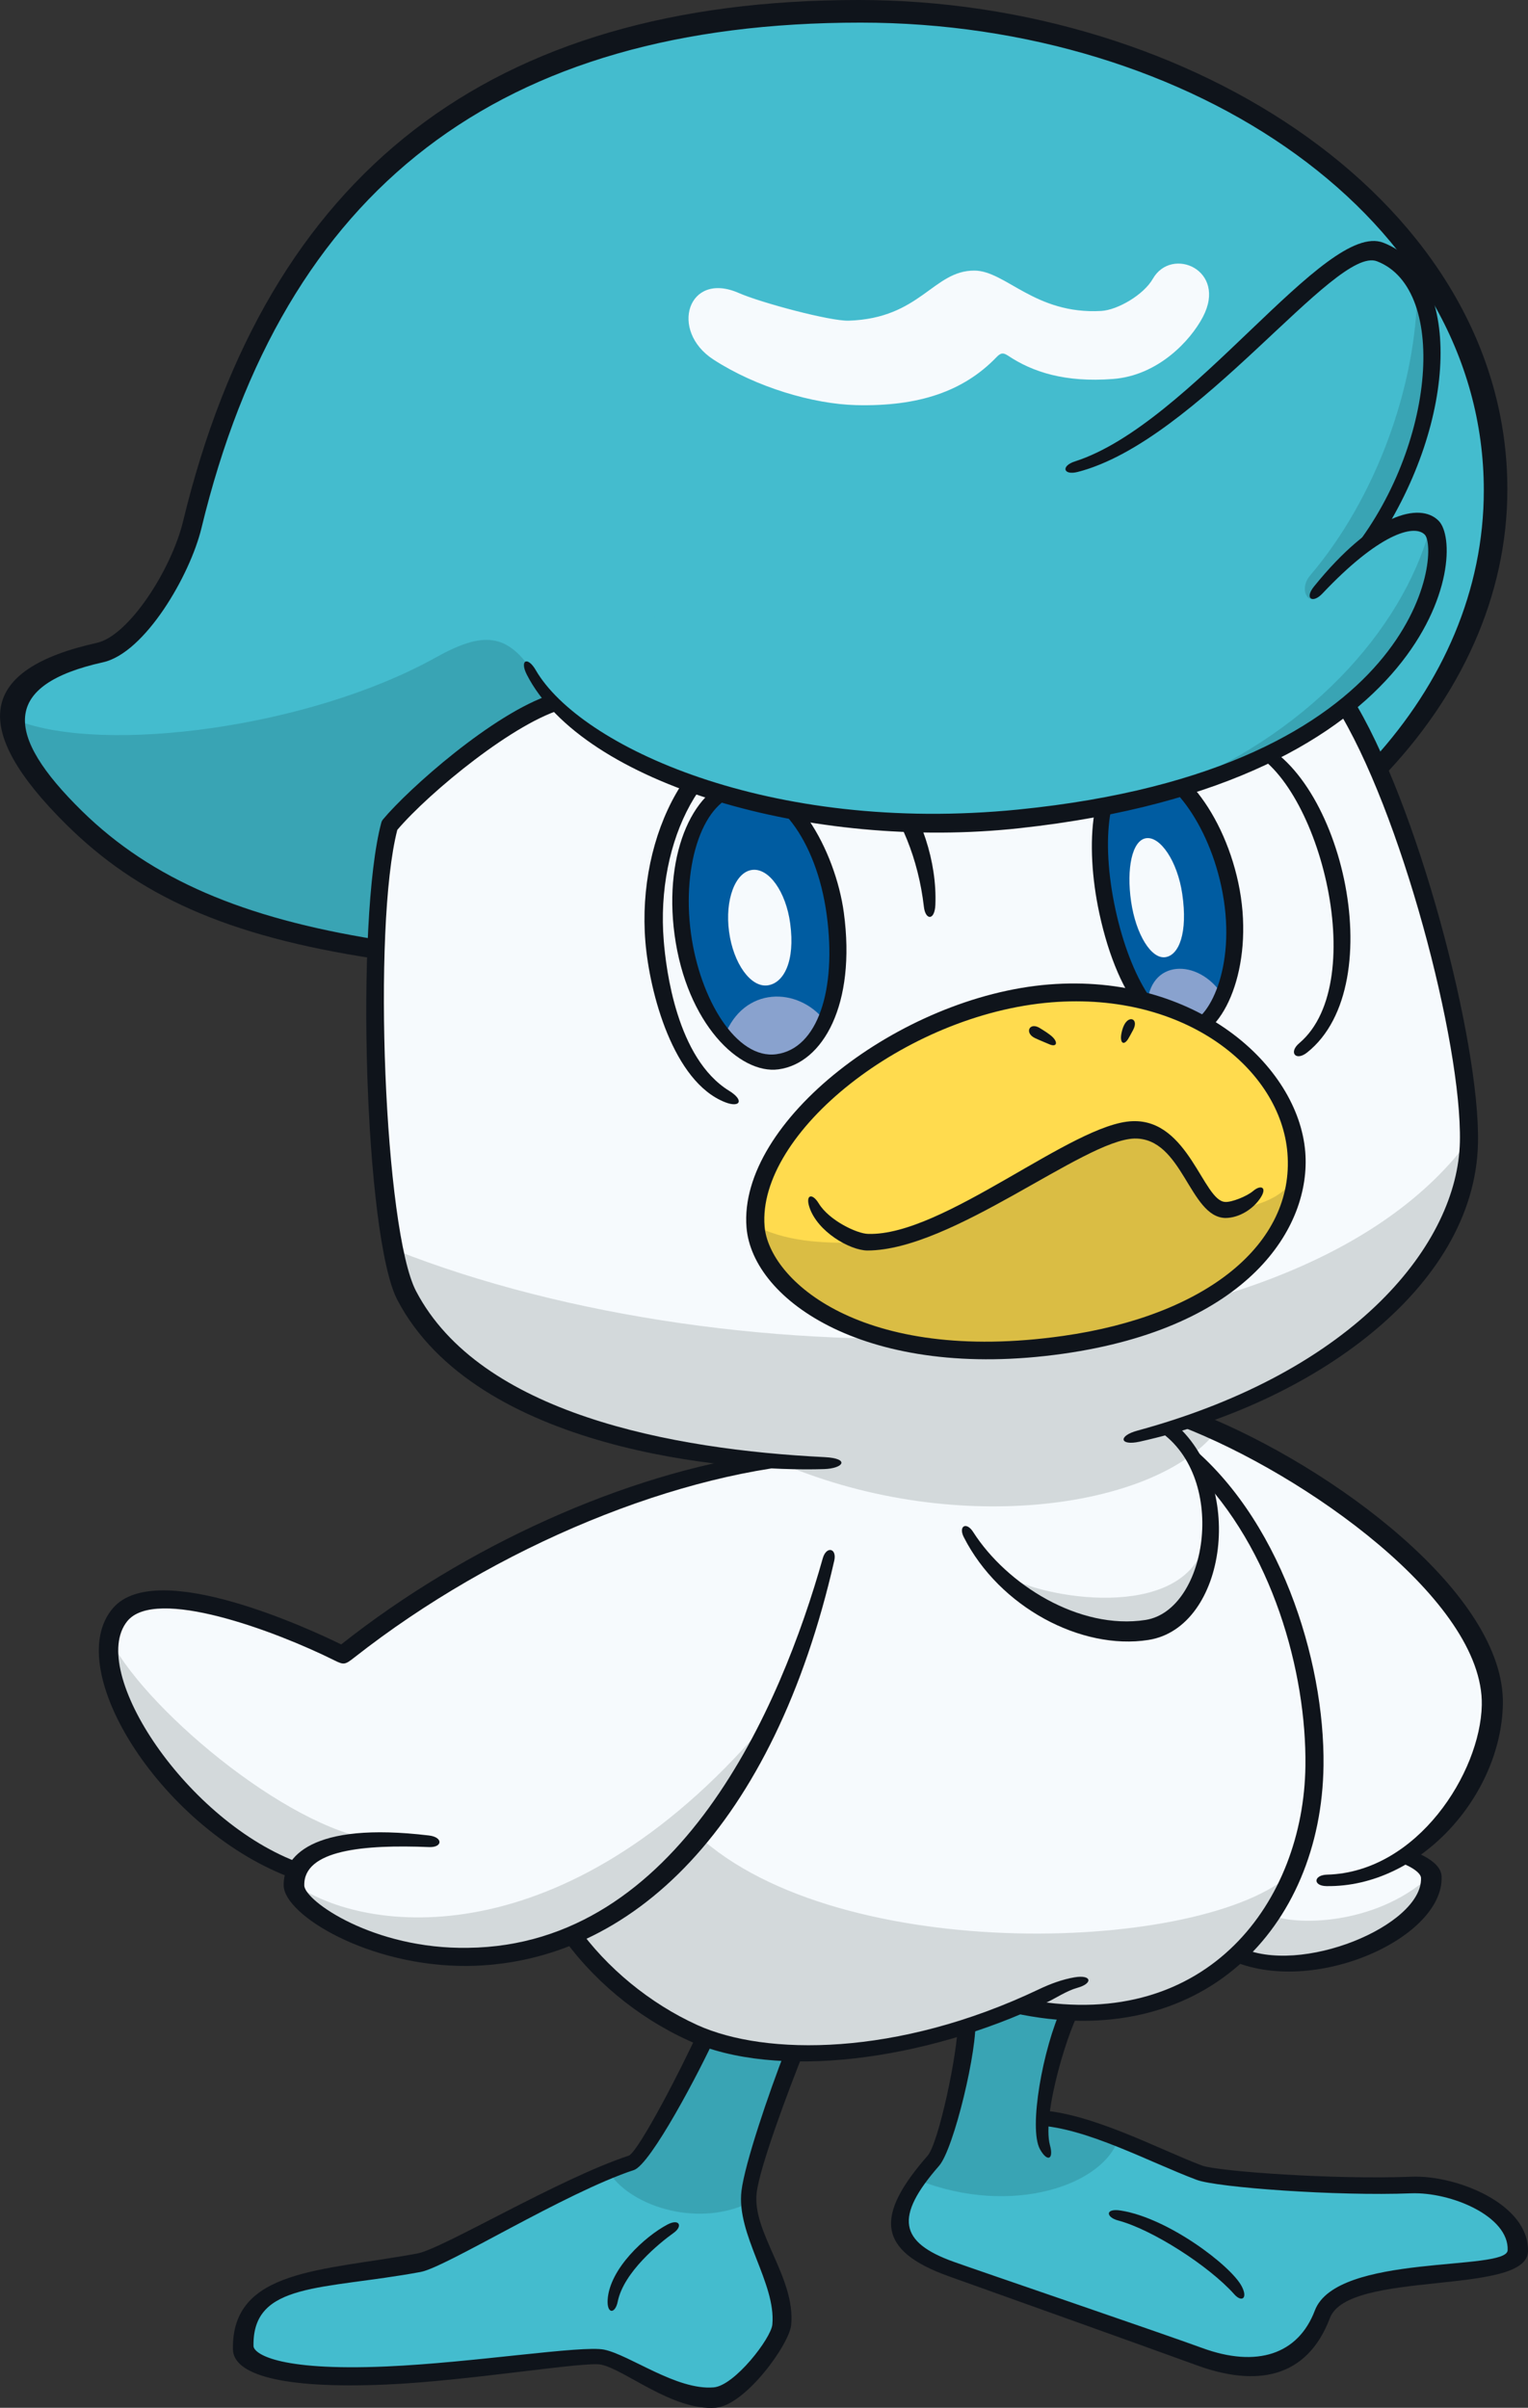 <svg xmlns:inkscape="http://www.inkscape.org/namespaces/inkscape" xmlns:sodipodi="http://sodipodi.sourceforge.net/DTD/sodipodi-0.dtd" xmlns="http://www.w3.org/2000/svg" xmlns:svg="http://www.w3.org/2000/svg" viewBox="0 0 109.98 173.27" id="svg15336" sodipodi:docname="912.svg" inkscape:version="1.2.2 (b0a8486, 2022-12-01)"><rect x="0" y="0" width="109.98" height="173.27" fill="#333333" stroke="none"/><defs id="defs15340"></defs><path d="m 53.913,157.719 c 0.244,-2.005 2.152,-7.531 3.299,-10.4 l -5.953,-1.65 c -0.43,1.434 -4.803,9.639 -5.81,9.969 -5.236,1.722 -13.34,6.957 -15.277,7.316 -6.996,1.296 -12.577,0.696 -12.479,5.881 0.028,1.487 3.586,2.295 10.148,2.01 7.238,-0.315 14.022,-1.535 15.528,-1.221 1.722,0.359 5.236,2.941 8.033,2.726 1.859,-0.143 4.63,-3.875 4.734,-5.02 0.287,-3.156 -2.582,-6.67 -2.223,-9.611" fill="#44bcce" id="path15134" style="stroke-width:0.353"></path><path d="m 101.536,157.289 c -5.379,0.215 -13.901,-0.443 -15.205,-0.932 -3.067,-1.15 -7.668,-3.603 -11.274,-3.924 0.226,-3.056 1.722,-7.419 2.38,-8.341 0.373,-0.451 -8.174,0.018 -7.818,1.004 0.358,1.435 -1.434,9.252 -2.439,10.4 -2.896,3.31 -3.658,6.025 1.3,7.796 4.529,1.618 12.936,4.388 17.85,6.19 4.22,1.548 7.495,0.414 8.822,-3.012 1.489,-3.846 13.858,-2.108 13.914,-4.518 0.072,-3.084 -4.728,-4.774 -7.531,-4.662" fill="#44bcce" id="path15138" style="stroke-width:0.353"></path><path d="m 53.913,157.719 c 0.244,-2.005 2.152,-7.531 3.299,-10.4 l -5.953,-1.65 c -0.43,1.434 -4.803,9.639 -5.81,9.969 -0.52,0.171 -1.074,0.385 -1.642,0.617 1.339,2.338 6.171,4.14 10.09,2.273 -0.015,-0.274 -0.017,-0.545 0.016,-0.81" fill="#39a4b4" id="path15142" style="stroke-width:0.353"></path><path d="m 80.486,153.919 c -1.856,-0.728 -3.752,-1.342 -5.432,-1.49 0.226,-3.057 1.722,-7.419 2.38,-8.341 0.373,-0.451 -8.174,0.018 -7.818,1.004 0.358,1.434 -1.434,9.252 -2.438,10.4 -0.417,0.477 -0.784,0.939 -1.101,1.391 6.8,2.675 13.377,0.317 14.409,-2.963" fill="#39a4b4" id="path15146" style="stroke-width:0.353"></path><path d="m 107.206,122.719 c 0.156,-7.793 -12.811,-17.043 -22.018,-20.584 -1.936,-0.682 -21.732,2.331 -25.282,2.546 -9.898,0.43 -23.883,5.487 -35.179,14.524 -2.367,-1.219 -13.336,-6.177 -15.994,-2.869 -3.193,3.973 4.267,15.294 12.802,18.298 -0.134,0.359 -0.191,0.621 -0.18,1.067 0.043,1.701 5.566,5.096 12.336,5.02 2.703,-0.03 5.214,-0.591 7.542,-1.603 2.059,2.848 5.11,5.473 8.747,7.121 5.256,2.381 14.359,2.049 23.495,-1.893 6.422,1.378 11.888,-0.348 15.522,-3.741 4.683,2.298 13.96,-1.558 13.833,-5.478 -0.024,-0.73 -0.956,-1.268 -1.822,-1.591 3.76,-2.518 6.124,-7.175 6.197,-10.817" fill="#f6fafd" id="path15150" style="stroke-width:0.353"></path><path d="m 27.663,132.469 c -6.237,-0.333 -16.861,-9.101 -19.653,-14.312 -0.572,4.867 6.043,13.82 13.487,16.459 0.626,-1.317 2.508,-2.004 6.166,-2.148" fill="#d3d9db" id="path15154" style="stroke-width:0.353"></path><path d="m 87.466,103.099 c -0.779,-0.354 -1.545,-0.679 -2.284,-0.964 -1.936,-0.681 -21.732,2.331 -25.282,2.546 -1.322,0.058 -2.721,0.204 -4.172,0.424 12.71,5.597 27.302,3.495 31.738,-2.007" fill="#d3d9db" id="path15158" style="stroke-width:0.353"></path><path d="m 91.426,137.779 c 0.502,-0.646 1.363,-2.438 1.578,-3.012 -6.19,5.777 -32.589,6.755 -42.817,-2.725 0.95,-1.004 4.232,-6.007 5.308,-8.481 -14.163,17.077 -28.653,15.797 -34.14,12.139 0.043,1.701 5.566,5.096 12.336,5.02 2.703,-0.03 5.215,-0.591 7.542,-1.603 2.059,2.848 5.11,5.473 8.747,7.121 5.257,2.381 14.359,2.049 23.496,-1.893 6.422,1.378 11.887,-0.348 15.522,-3.741 4.374,2.146 13.905,-1.318 13.833,-5.514 -3.944,3.514 -9.729,3.496 -11.404,2.69" fill="#d3d9db" id="path15162" style="stroke-width:0.353"></path><path d="m 107.346,35.287 c 0,19.035 -20.092,34.642 -45.406,34.642 -37.179,0 -48.183,-3.108 -56.402,-11.151 C -1.53,51.863 0.907,48.541 7.295,47.121 9.927,46.536 13.104,41.433 13.965,37.869 20.205,12.049 36.632,1.074 61.947,1.074 c 25.315,0 45.399,15.177 45.399,34.211" fill="#44bcce" id="path15166" style="stroke-width:0.353"></path><path d="m 38.528,48.629 c -1.998,-3.197 -3.811,-3.178 -7.208,-1.291 -9.048,5.026 -23.758,6.944 -30.067,4.517 0.03,1.76 1.32,4.026 4.282,6.924 8.22,8.043 19.224,11.151 56.402,11.151 13.694,0 25.85,-4.572 34.134,-11.777 C 79.985,59.285 42.53,55.032 38.529,48.629" fill="#39a4b4" id="path15170" style="stroke-width:0.353"></path><path d="m 96.296,50.059 -55.334,0.287 c -3.803,0.662 -10.706,6.507 -12.874,9.109 -1.829,6.778 -1.004,29.191 1.363,33.709 6.808,12.996 33.152,12.66 42.602,11.942 C 88.701,103.841 105.356,94.271 105.619,82.19 105.775,74.996 101.172,57.375 96.295,50.059" fill="#f6fafd" id="path15174" style="stroke-width:0.353"></path><path d="m 28.487,89.969 c 0.284,1.4 0.609,2.504 0.969,3.192 6.808,12.996 33.08,12.839 42.531,12.121 C 88.635,104.017 105.362,94.268 105.624,82.188 92.709,99.371 52.729,99.553 28.486,89.969" fill="#d3d9db" id="path15178" style="stroke-width:0.353"></path><path d="m 53.177,21.086 c 1.559,0.686 6.562,2.032 7.907,1.99 5.164,-0.162 6.078,-3.604 9.037,-3.604 2.262,0 4.357,3.174 9.144,2.904 1.174,-0.066 3.053,-1.16 3.712,-2.313 1.351,-2.365 5.379,-0.646 3.604,2.743 -0.905,1.727 -3.235,4.214 -6.455,4.465 -3.478,0.271 -5.809,-0.505 -7.552,-1.664 -0.356,-0.237 -0.531,-0.235 -0.85,0.096 -2.364,2.456 -5.592,3.561 -10.103,3.451 -3.096,-0.076 -7.208,-1.291 -10.274,-3.282 C 48.158,23.802 49.51,19.473 53.177,21.086" fill="#f6fafd" id="path15182" style="stroke-width:0.353"></path><path d="m 86.496,111.689 c -2.217,5.065 -12.181,3.204 -14.44,1.483 2.582,3.012 7.245,4.448 10.471,3.944 3.813,-0.595 4.32,-6.096 3.969,-5.428" fill="#d3d9db" id="path15186" style="stroke-width:0.353"></path><path d="m 98.846,54.649 c 5.013,-5.503 7.953,-12.176 7.953,-19.361 0,-19.571 -21.056,-33.661 -44.849,-33.661 -26.013,0 -41.533,11.898 -47.449,36.372 -0.821,3.402 -4.066,8.989 -7.085,9.66 -7.254,1.611 -7.198,5.143 -1.493,10.726 5.014,4.906 11.611,7.685 21.17,9.221 l -0.068,1.386 C 16.196,67.359 9.872,64.385 4.769,59.332 -2.251,52.382 -1.516,48.147 6.974,46.261 9.277,45.749 12.339,40.984 13.178,37.511 19.23,12.47 35.21,-1.498e-4 61.805,-1.498e-4 c 23.952,0 46.69,14.635 46.69,35.215 0,7.709 -3.37,14.897 -9.021,20.76 z" fill="#0f141b" id="path15190" style="stroke-width:0.353"></path><path d="m 97.236,50.079 c 4.761,7.54 9.302,24.907 9.144,32.185 -0.229,10.53 -12.085,18.755 -24.349,21.48 -1.441,0.32 -1.579,-0.408 -0.18,-0.789 15.833,-4.306 23.069,-13.546 23.226,-20.776 0.155,-7.119 -4.266,-23.915 -8.922,-31.335 z" fill="#0f141b" id="path15194" style="stroke-width:0.353"></path><path d="m 59.576,105.239 c -10.612,0.566 -23.875,6.031 -34.056,14.025 -0.69,0.542 -0.767,0.56 -1.461,0.214 -4.262,-2.121 -12.879,-5.328 -14.904,-2.807 -2.874,3.578 4.314,14.505 12.523,17.427 l -0.454,1.127 C 11.81,131.891 4.279,120.111 8.152,115.7 c 3.17,-3.61 14.353,1.627 16.406,2.636 8.987,-7.11 20.441,-12.264 30.464,-13.698 z" fill="#0f141b" id="path15198" style="stroke-width:0.353"></path><path d="m 20.419,135.699 c -0.051,-2.031 1.915,-4.639 10.462,-3.613 1.023,0.123 0.98,0.874 0,0.834 -4.683,-0.192 -9.046,0.199 -8.979,2.765 0.027,1.108 4.997,4.6 11.779,4.485 15.196,-0.169 22.527,-17.35 25.539,-28.031 0.256,-0.906 1.034,-0.736 0.825,0.179 -4.339,19.006 -14.512,29.023 -26.394,29.155 -7.114,0.059 -13.18,-3.666 -13.232,-5.774" fill="#0f141b" id="path15202" style="stroke-width:0.353"></path><path d="m 84.376,102.299 c 5.356,4.34 3.957,14.831 -1.718,15.716 -4.835,0.757 -10.725,-2.364 -13.287,-7.396 -0.407,-0.8 0.186,-1.138 0.672,-0.376 2.421,3.793 7.65,7.068 12.404,6.333 4.524,-0.707 6.019,-10.542 0.731,-13.761 z" fill="#0f141b" id="path15206" style="stroke-width:0.353"></path><path d="m 41.54,138.619 c 2.106,2.983 5.249,5.567 8.664,7.113 4.886,2.214 14.374,2.277 24.559,-2.572 0.823,-0.392 1.693,-0.717 2.567,-0.866 1.255,-0.215 1.359,0.437 0.215,0.753 -0.769,0.212 -1.536,0.738 -2.309,1.106 -8.712,4.149 -19.366,5.549 -25.662,2.695 -3.732,-1.69 -7.04,-4.461 -9.288,-7.746 z" fill="#0f141b" id="path15210" style="stroke-width:0.353"></path><path d="m 86.476,101.769 c 9.43,3.787 21.854,12.927 21.696,20.871 -0.132,6.571 -5.967,13.181 -12.694,13.089 -0.997,-0.013 -0.941,-0.799 0.036,-0.825 6.504,-0.17 11.044,-7.361 11.14,-12.204 0.15,-7.493 -12.716,-16.617 -21.666,-20.059 z" fill="#0f141b" id="path15214" style="stroke-width:0.353"></path><path d="m 101.176,133.009 c 0.935,0.345 2.552,0.952 2.586,2.044 0.146,4.539 -9.682,8.822 -15.536,5.827 l 1.006,-0.775 c 4.324,2.127 13.157,-1.537 13.048,-4.963 -0.015,-0.453 -1.046,-1.057 -2.299,-1.347 z" fill="#0f141b" id="path15218" style="stroke-width:0.353"></path><path d="m 57.916,147.499 c -1.209,3.022 -3.224,8.413 -3.452,10.287 -0.349,2.856 2.794,6.095 2.484,9.508 -0.129,1.416 -3.313,5.807 -5.433,5.971 -3.104,0.236 -6.505,-2.737 -8.253,-3.102 -1.184,-0.244 -9.546,1.177 -15.469,1.434 -7.652,0.332 -10.993,-0.756 -11.027,-2.528 -0.109,-5.8 6.455,-5.642 13.268,-6.903 1.833,-0.34 10.174,-5.381 15.248,-7.05 0.776,-0.461 3.844,-6.406 4.941,-8.855 l 1.267,0.298 c -1.086,2.407 -4.649,9.202 -5.865,9.602 -4.967,1.634 -13.513,6.994 -15.349,7.334 -7.055,1.306 -12.116,0.702 -12.029,5.33 0.008,0.484 1.533,1.821 9.573,1.47 6.235,-0.272 14.08,-1.537 15.664,-1.21 1.861,0.389 5.214,2.937 7.879,2.716 1.508,-0.116 4.139,-3.537 4.228,-4.522 0.272,-2.989 -2.607,-6.47 -2.221,-9.627 0.236,-1.941 1.952,-7.005 3.155,-10.086 z" fill="#0f141b" id="path15222" style="stroke-width:0.353"></path><path d="m 43.737,165.489 c 0.14,-2.23 2.698,-4.562 4.303,-5.406 0.863,-0.454 1.117,0.12 0.457,0.592 -1.043,0.745 -3.605,2.83 -4.034,4.949 C 44.278,166.536 43.671,166.536 43.737,165.489" fill="#0f141b" id="path15226" style="stroke-width:0.353"></path><path d="m 74.666,152.949 c 3.541,0.175 8.056,2.64 11.47,3.919 1.473,0.553 10.149,1.178 15.421,0.968 2.901,-0.108 7.066,1.664 6.958,4.099 -0.068,1.537 -12.306,0.192 -13.877,4.333 -1.201,3.164 -4.182,4.14 -8.12,2.694 -2.8,-1.027 -15.904,-5.495 -17.854,-6.191 -3.95,-1.411 -4.294,-3.231 -1.071,-6.916 1.062,-1.213 2.805,-8.484 2.603,-10.618 l -1.26,0.377 c 0.006,2.071 -1.371,8.602 -2.171,9.517 -3.757,4.293 -3.692,6.811 1.529,8.676 1.958,0.699 15.014,5.366 17.802,6.389 4.312,1.582 7.966,0.99 9.628,-3.389 1.325,-3.489 14.164,-1.577 14.255,-4.787 0.097,-3.425 -5.169,-5.514 -8.392,-5.379 -5.546,0.223 -13.96,-0.388 -15.065,-0.802 -3.048,-1.142 -7.989,-3.811 -11.803,-3.99 z" fill="#0f141b" id="path15230" style="stroke-width:0.353"></path><path d="m 77.886,144.409 c -0.909,1.274 -2.92,7.765 -2.312,9.972 0.282,1.026 -0.193,1.227 -0.718,0.287 -0.844,-1.513 0.223,-7.321 1.578,-10.22 z" fill="#0f141b" id="path15234" style="stroke-width:0.353"></path><path d="m 88.836,165.099 c -1.815,-2.036 -5.912,-4.664 -8.356,-5.308 -0.882,-0.232 -0.957,-0.894 0.179,-0.717 3.419,0.531 7.943,3.975 8.714,5.451 0.462,0.883 -0.003,1.174 -0.538,0.574" fill="#0f141b" id="path15238" style="stroke-width:0.353"></path><path d="m 74.166,143.929 c 12.798,2.276 19.67,-7.138 19.793,-16.846 0.086,-6.752 -2.38,-15.649 -8.024,-21.272 l -0.76,-2.169 c 6.931,5.374 10.183,15.841 10.087,23.412 -0.148,11.654 -8.732,20.764 -22.314,17.805 z" fill="#0f141b" id="path15242" style="stroke-width:0.353"></path><path d="m 60.046,65.759 c 0.876,6.484 -1.197,10.255 -4.094,10.646 -3,0.405 -6.019,-3.695 -6.758,-9.17 -0.739,-5.474 1.082,-10.25 4.082,-10.655 3,-0.405 6.031,3.705 6.771,9.179" fill="#004b93" id="path15246" style="stroke-width:0.353;fill:#005ca1;fill-opacity:1"></path><path d="m 88.446,63.659 c 1.223,5.688 -0.785,10.063 -2.711,10.478 -2.402,0.517 -4.856,-3.345 -5.987,-8.607 -1.132,-5.261 -0.513,-9.93 1.889,-10.447 2.402,-0.517 5.677,3.315 6.809,8.576" fill="#004b93" id="path15250" style="stroke-width:0.353;fill:#005ca1;fill-opacity:1"></path><path d="m 52.149,74.559 c 1.14,1.322 2.476,2.033 3.806,1.854 1.425,-0.193 2.647,-1.206 3.42,-2.952 C 57.436,70.988 53.517,70.96 52.149,74.559" fill="#7193c4" id="path15254" style="stroke-width:0.353;fill:#89a2ce;fill-opacity:1"></path><path d="m 82.576,72.429 c 0.979,1.277 2.072,1.941 3.156,1.708 0.829,-0.178 1.671,-1.093 2.266,-2.527 C 86.245,68.906 82.659,69.02 82.576,72.429" fill="#7193c4" id="path15258" style="stroke-width:0.353;fill:#89a2ce;fill-opacity:1"></path><path d="m 56.876,66.459 c 0.367,2.718 -0.461,4.292 -1.628,4.45 -1.209,0.163 -2.463,-1.566 -2.772,-3.86 -0.31,-2.294 0.442,-4.285 1.651,-4.448 1.209,-0.163 2.441,1.564 2.75,3.859" fill="#f6fafd" id="path15262" style="stroke-width:0.353"></path><path d="m 85.096,64.339 c 0.407,2.796 -0.237,4.399 -1.219,4.542 -1.017,0.148 -2.121,-1.645 -2.465,-4.005 -0.344,-2.36 0.066,-4.408 1.083,-4.557 1.017,-0.149 2.257,1.659 2.601,4.02" fill="#f6fafd" id="path15266" style="stroke-width:0.353"></path><path d="m 53.353,57.129 c -2.697,0.363 -4.304,4.986 -3.622,10.026 0.644,4.773 3.283,9.101 6.151,8.708 2.98,-0.403 4.349,-4.64 3.622,-10.027 v -7.06e-4 C 58.753,60.268 55.775,56.801 53.353,57.129 m -4.801,10.136 c -0.812,-6.015 1.478,-10.798 4.654,-11.227 3.896,-0.53 6.936,5.237 7.53,9.64 0.89,6.597 -1.497,10.842 -4.706,11.275 -2.792,0.379 -6.615,-3.297 -7.478,-9.688" fill="#0f141b" id="path15270" style="stroke-width:0.353"></path><path d="m 81.746,55.619 c -1.915,0.413 -2.56,4.714 -1.467,9.793 1.094,5.086 3.391,8.592 5.334,8.185 1.483,-0.319 3.479,-4.292 2.289,-9.824 C 86.822,58.76 83.744,55.198 81.746,55.619 m 7.379,7.89 c 1.211,5.629 -0.839,10.639 -3.281,11.164 -2.347,0.508 -5.309,-2.398 -6.724,-8.977 -1.05,-4.881 -0.691,-10.489 2.394,-11.152 2.872,-0.623 6.441,3.522 7.611,8.965" fill="#0f141b" id="path15274" style="stroke-width:0.353"></path><path d="m 52.191,79.319 c -3.744,-1.466 -5.436,-7.882 -5.738,-11.547 -0.634,-7.7 3.324,-15.411 9.539,-15.922 6.818,-0.562 11.588,7.097 11.332,13.268 -0.048,1.149 -0.714,1.108 -0.825,0.143 -0.788,-6.878 -5.144,-12.489 -10.417,-12.052 -5.401,0.444 -8.903,7.256 -8.307,14.506 0.163,1.986 0.917,8.444 4.701,10.778 1.118,0.69 0.795,1.248 -0.287,0.825" fill="#0f141b" id="path15278" style="stroke-width:0.353"></path><path d="M 93.516,75.069 C 98.772,70.625 94.775,55.665 89.562,53.875 88.467,53.499 88.909,52.856 89.778,53.095 96.411,54.922 100.271,70.835 94.081,75.741 93.259,76.393 92.735,75.729 93.516,75.069" fill="#0f141b" id="path15282" style="stroke-width:0.353"></path><path d="m 102.936,38.084 c -0.909,-0.909 -2.629,-0.317 -4.75,1.328 5.807,-7.757 6.618,-19.012 1.128,-21.123 C 95.584,16.854 85.4,31.629 76.794,33.781 L 37.921,47.695 c 2.583,6.199 17.006,12.953 35.423,11.113 C 102.414,55.903 104.622,39.77 102.936,38.084" fill="#44bcce" id="path15286" style="stroke-width:0.353"></path><path d="M 93.216,82.929 C 93.705,88.993 88.298,95.025 76.577,96.683 62.377,98.691 54.859,92.912 54.487,88.292 53.919,81.242 64.869,72.449 75.645,71.58 85.967,70.749 92.727,76.862 93.216,82.929" fill="#ffd237" id="path15290" style="stroke-width:0.353;fill:#ffdb4e;fill-opacity:1"></path><path d="m 88.246,86.979 c -2.098,-0.054 -2.851,-5.702 -6.616,-5.594 -4.013,0.115 -13.502,8.176 -19.634,8.069 -2.424,-0.042 -4.859,0.054 -7.513,-1.166 0.372,4.62 7.889,10.4 22.09,8.392 10.564,-1.494 15.997,-6.543 16.609,-11.965 C 92.336,86.32 89.973,87.023 88.246,86.979" fill="#daaf2f" id="path15294" style="stroke-width:0.353;fill:#dabd44;fill-opacity:1"></path><path d="m 102.006,20.829 c -0.06,6.962 -2.979,15.031 -7.713,20.59 -0.796,0.934 -0.215,2.188 0.646,1.506 1.296,-1.411 2.51,-2.797 3.247,-3.513 C 102.734,33.337 104.214,25.123 102.006,20.829" fill="#39a4b4" id="path15298" style="stroke-width:0.353"></path><path d="m 102.936,38.084 c -0.008,-0.008 -0.018,-0.012 -0.026,-0.02 -2.019,7.316 -8.892,14.991 -19.185,18.904 C 102.937,51.799 104.394,39.542 102.936,38.084" fill="#39a4b4" id="path15302" style="stroke-width:0.353"></path><path d="m 38.564,48.229 c 3.168,5.454 16.768,11.815 34.722,10.028 29.037,-2.901 30.375,-18.671 29.259,-19.787 -0.782,-0.782 -3.334,-0.024 -7.357,4.237 -0.702,0.744 -1.323,0.38 -0.61,-0.502 4.234,-5.237 7.603,-6.095 8.965,-4.734 2.113,2.114 -0.126,18.845 -30.141,22.126 C 58.411,61.236 41.945,56.416 37.92,48.552 37.388,47.512 37.967,47.198 38.566,48.229" fill="#0f141b" id="path15306" style="stroke-width:0.353"></path><path d="m 99.136,39.042 c 5.839,-8.812 6.144,-19.378 0.424,-21.578 -4.171,-1.608 -13.784,13.045 -22.198,15.743 -1.01,0.323 -0.842,1.025 0.215,0.753 8.634,-2.223 18.521,-16.319 21.534,-15.157 5.266,2.024 4.141,13.884 -2.229,21.363 z" fill="#0f141b" id="path15310" style="stroke-width:0.353"></path><path d="m 75.686,72.129 c -10.558,0.85 -21.194,9.419 -20.654,16.118 0.311,3.856 6.954,9.944 21.465,7.891 C 86.845,94.674 93.191,89.507 92.664,82.973 92.18,76.958 85.336,71.356 75.686,72.129 m 18.262,10.765 c 0.438,5.438 -4.098,12.639 -17.428,14.524 -14.053,1.987 -22.364,-3.82 -22.789,-9.091 -0.613,-7.606 11.044,-16.619 21.767,-17.482 10.509,-0.836 17.945,5.788 18.45,12.049" fill="#0f141b" id="path15314" style="stroke-width:0.353"></path><path d="m 62.426,89.989 c -1.253,-0.013 -3.589,-1.349 -4.169,-3.12 -0.291,-0.888 0.194,-1.054 0.672,-0.269 0.749,1.229 2.765,2.185 3.556,2.193 5.411,0.174 14.745,-7.989 19.036,-8.11 4.035,-0.149 5.088,5.769 6.67,5.81 0.444,0.034 1.544,-0.395 2.008,-0.789 0.557,-0.473 1.012,-0.267 0.547,0.466 C 90.236,86.977 89.213,87.649 88.192,87.649 85.599,87.582 85.131,81.861 81.645,81.932 77.995,82.037 68.526,89.989 62.426,89.989" fill="#0f141b" id="path15318" style="stroke-width:0.353"></path><path d="m 59.296,105.719 c -6.693,0.22 -25.022,-1.341 -30.697,-12.175 -2.356,-4.497 -3.031,-27.383 -1.149,-34.361 0.021,-0.077 0.058,-0.148 0.109,-0.208 1.833,-2.2 7.923,-7.626 12.121,-9.001 l 1.016,0.998 c -3.555,0.895 -9.804,6.046 -12.099,8.747 -1.804,6.97 -0.926,28.85 1.35,33.194 4.614,8.809 18.384,11.401 29.42,11.946 1.811,0.09 1.382,0.813 -0.072,0.861" fill="#0f141b" id="path15322" style="stroke-width:0.353"></path><path d="m 80.706,74.429 c 0.031,-0.186 0.096,-0.453 0.204,-0.666 0.374,-0.739 1.066,-0.43 0.647,0.355 -0.145,0.272 -0.314,0.583 -0.369,0.666 C 80.86,75.278 80.607,75.023 80.706,74.429" fill="#0f141b" id="path15326" style="stroke-width:0.353"></path><path d="m 75.506,75.139 c -0.159,-0.073 -0.671,-0.272 -1.018,-0.439 -0.772,-0.372 -0.391,-1.178 0.349,-0.721 0.314,0.194 0.749,0.459 0.963,0.689 0.369,0.397 0.22,0.706 -0.294,0.471" fill="#0f141b" id="path15330" style="stroke-width:0.353"></path></svg>
